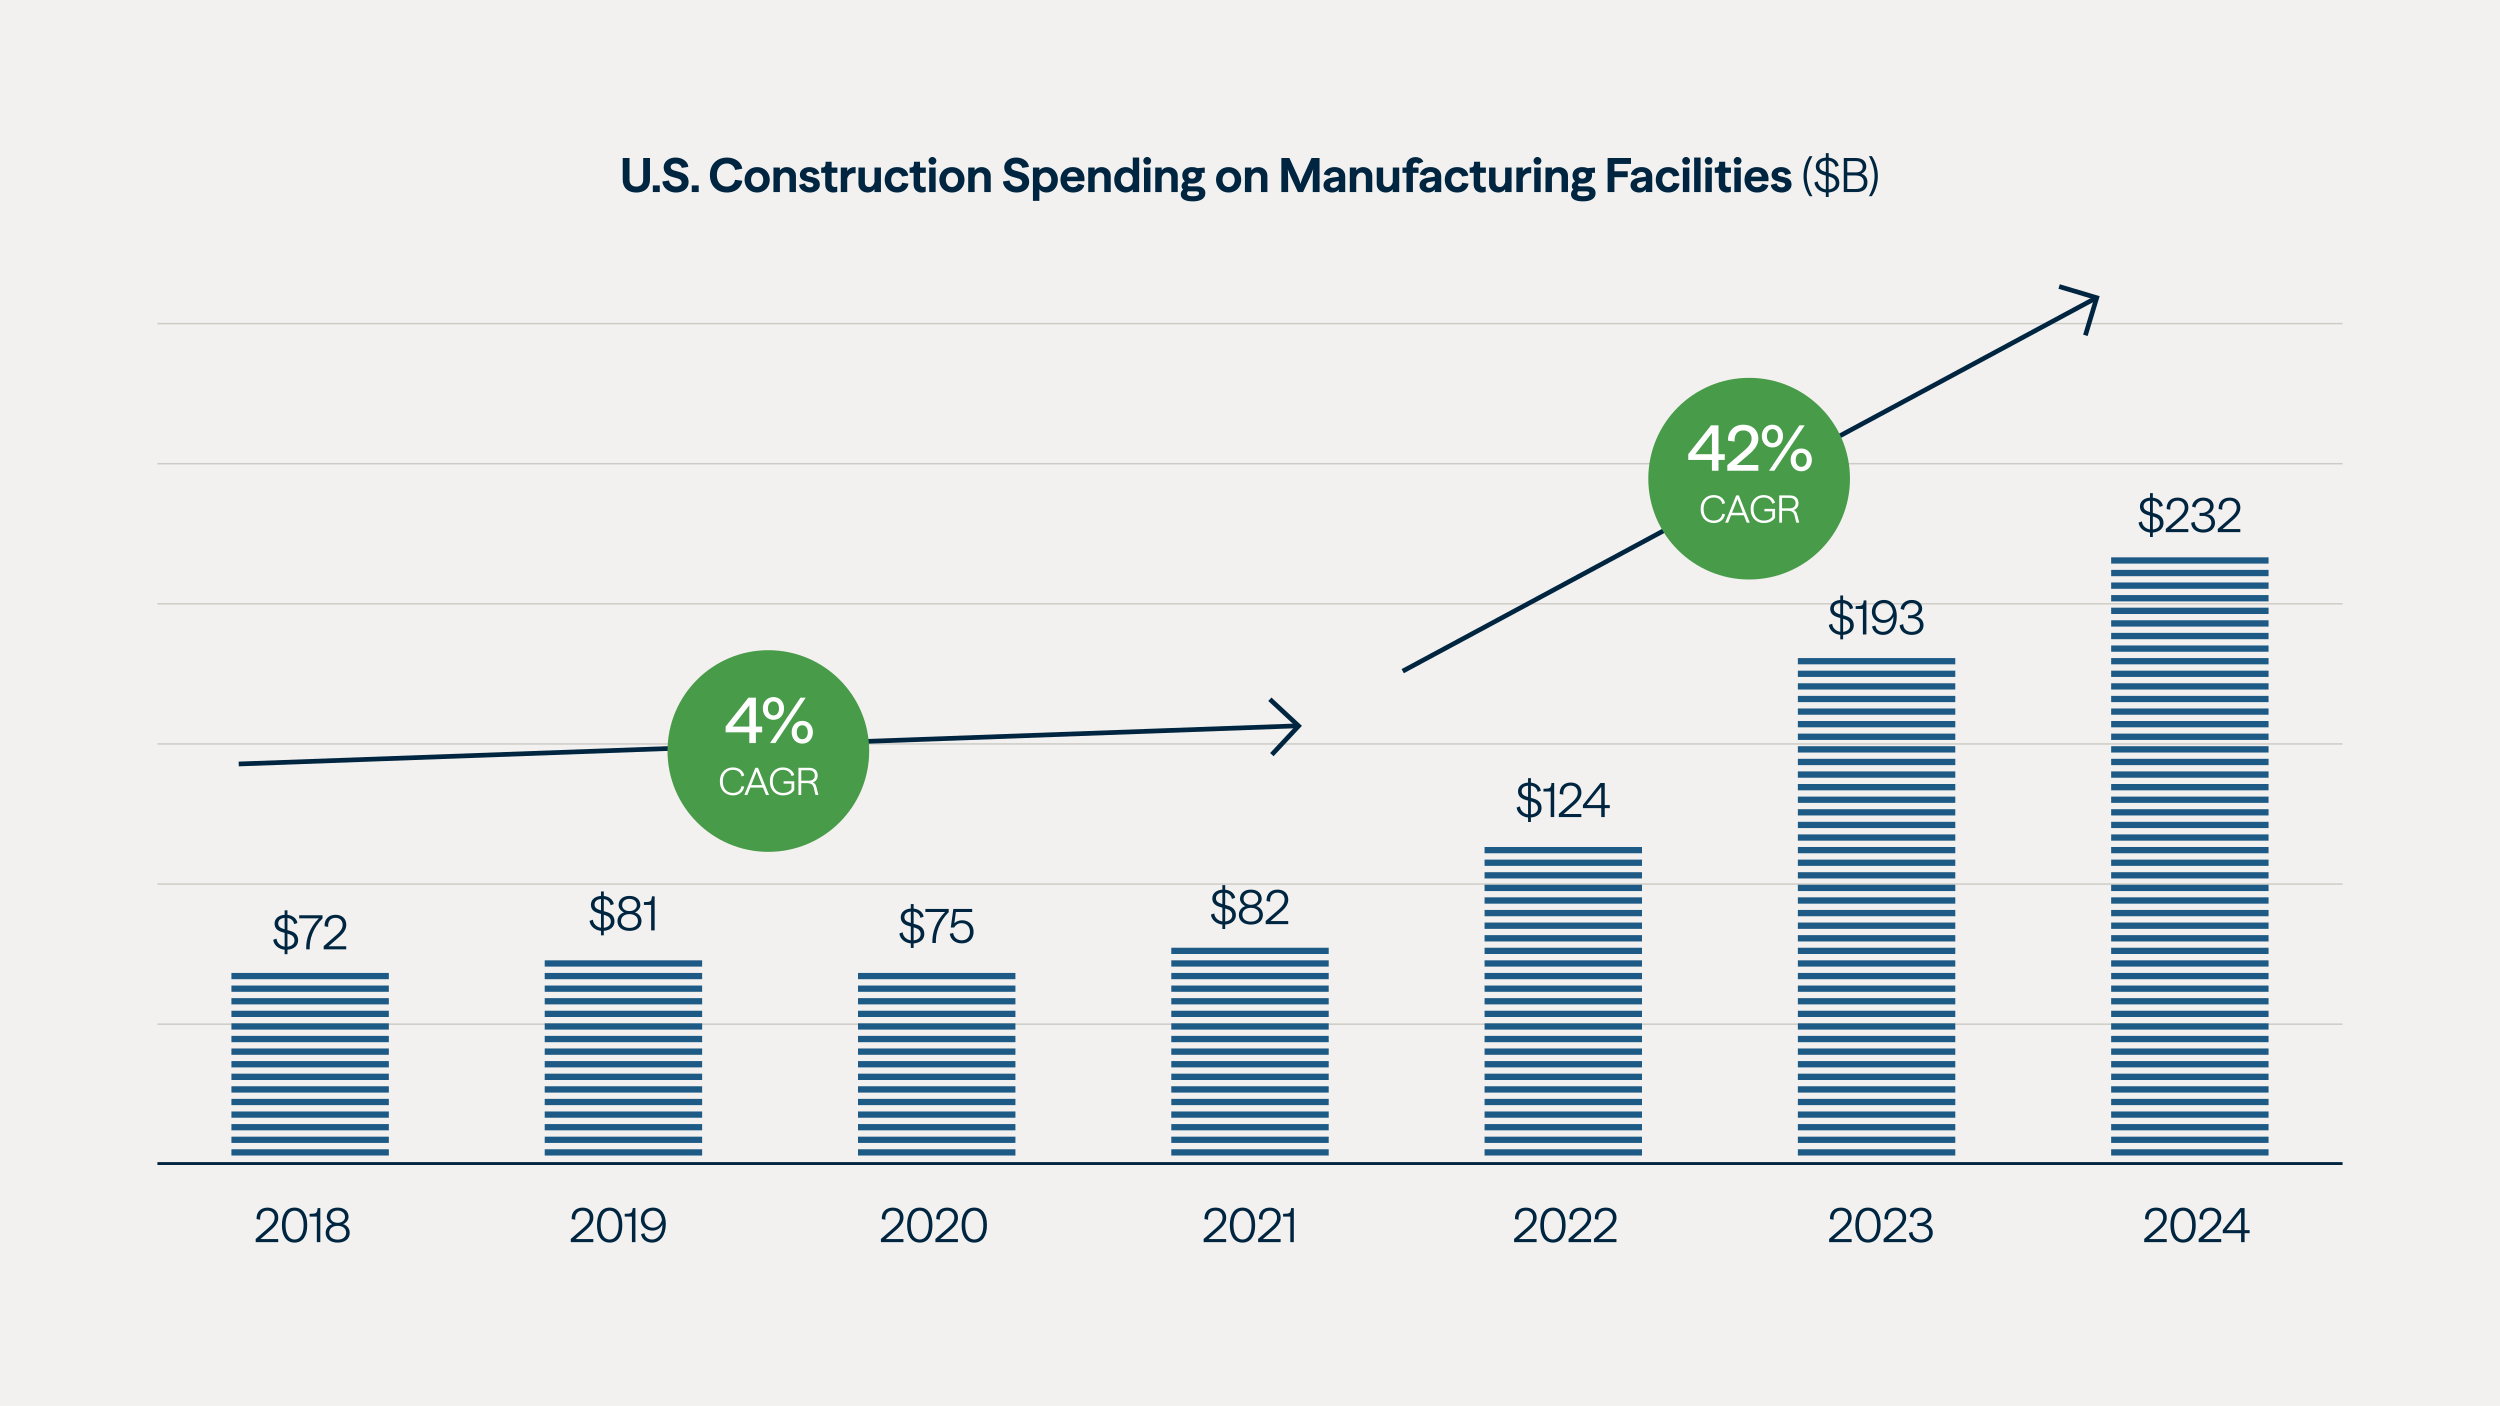 <svg width="1588" height="893" viewBox="0 0 1588 893" fill="none" xmlns="http://www.w3.org/2000/svg">
<rect width="1588" height="893" fill="#F2F1EF"/>
<path d="M404.194 122.3C399.124 122.3 395.554 119.57 395.554 114.14V100.37H399.874V114.17C399.874 117.11 401.674 118.52 404.194 118.52C406.714 118.52 408.544 117.11 408.544 114.17V100.37H412.864V114.14C412.864 119.57 409.294 122.3 404.194 122.3ZM414.678 117.77H419.088V122H414.678V117.77ZM429.367 122.3C424.627 122.3 420.997 119.21 420.727 115.28L424.837 114.68H424.957C425.167 116.87 427.057 118.52 429.367 118.52C431.527 118.52 432.967 117.5 432.967 115.97C432.967 114.59 431.947 113.78 430.507 113.36L427.147 112.43C424.087 111.56 421.567 109.97 421.567 106.28C421.567 102.56 424.897 100.07 429.127 100.07C433.327 100.07 436.957 102.44 437.227 106.01L433.147 106.64H433.027C432.727 105.14 431.317 103.85 429.127 103.85C427.177 103.85 426.007 104.66 426.007 106.04C426.007 107.24 426.907 107.9 428.257 108.29L431.677 109.25C434.767 110.09 437.407 111.59 437.407 115.64C437.407 119.63 434.077 122.3 429.367 122.3ZM439.405 117.77H443.815V122H439.405V117.77ZM461.71 122.3C455.92 122.3 450.94 118.55 450.94 111.17C450.94 103.79 456.04 100.07 461.71 100.07C466.93 100.07 470.92 102.92 471.52 107.15L467.05 107.96H466.93C466.48 105.56 464.35 103.85 461.68 103.85C458.14 103.85 455.35 106.4 455.35 111.17C455.35 115.97 458.11 118.52 461.68 118.52C464.41 118.52 466.45 116.93 466.9 114.23L471.55 114.8C470.77 119.69 466.66 122.3 461.71 122.3ZM480.95 122.3C476.27 122.3 472.94 118.82 472.94 114.2C472.94 109.58 476.27 106.13 480.95 106.13C485.57 106.13 488.96 109.58 488.96 114.2C488.96 118.82 485.57 122.3 480.95 122.3ZM480.95 118.79C483.23 118.79 484.82 116.87 484.82 114.2C484.82 111.53 483.2 109.61 480.95 109.61C478.61 109.61 477.08 111.53 477.08 114.2C477.08 116.87 478.61 118.79 480.95 118.79ZM491.297 122V106.43H495.377V108.26C496.337 106.97 497.867 106.13 499.697 106.13C502.967 106.13 505.577 108.26 505.577 111.68V122H501.497V112.7C501.497 110.75 500.447 109.61 498.647 109.61C497.027 109.61 495.707 111.08 495.377 112.94V122H491.297ZM514.463 122.3C510.413 122.3 507.803 120.02 507.593 117.44L511.223 116.51H511.343C511.643 118.22 512.993 119 514.463 119C515.813 119 516.683 118.37 516.683 117.38C516.683 116.6 516.113 116.15 515.123 115.91L512.243 115.22C510.443 114.8 508.073 113.93 508.073 110.96C508.073 108.26 510.563 106.13 514.133 106.13C517.523 106.13 519.983 107.96 520.433 110.24L516.803 111.2H516.683C516.443 109.79 515.303 109.19 514.133 109.19C512.843 109.19 512.123 109.88 512.123 110.63C512.123 111.35 512.693 111.71 513.743 111.98L516.083 112.52C518.543 113.09 520.763 113.96 520.763 117.32C520.763 119.99 518.183 122.3 514.463 122.3ZM529.36 122.3C526.39 122.3 524.17 120.56 524.17 116.99V109.82H521.62V106.43C524.08 106.43 524.41 105.92 524.41 102.74H528.25V106.43H531.91V109.82H528.25V116.57C528.25 118.25 529.21 118.79 530.35 118.79C530.8 118.79 531.28 118.73 531.82 118.43V121.79C531.43 122.09 530.35 122.3 529.36 122.3ZM534.07 122V106.43H538.15V108.68C539.11 107.06 540.88 106.13 542.5 106.13C542.98 106.13 543.25 106.13 543.49 106.19V110.09C540.16 109.49 538.69 111.5 538.15 113.42V122H534.07ZM551.168 122.3C547.898 122.3 545.288 120.17 545.288 116.75V106.43H549.368V115.7C549.368 118.1 550.748 118.79 552.218 118.79C553.838 118.79 555.158 117.35 555.488 115.46V106.43H559.568V122H555.488V120.17C554.528 121.46 552.998 122.3 551.168 122.3ZM569.774 122.3C565.184 122.3 561.944 118.94 561.944 114.2C561.944 109.46 565.184 106.13 569.774 106.13C573.704 106.13 576.434 108.2 576.944 111.53L573.044 112.1H572.924C572.624 110.66 571.484 109.61 569.864 109.61C567.584 109.61 566.084 111.47 566.084 114.2C566.084 116.96 567.584 118.79 569.864 118.79C571.574 118.79 572.744 117.74 573.044 116.09L577.094 116.66C576.494 120.23 573.674 122.3 569.774 122.3ZM585.522 122.3C582.552 122.3 580.332 120.56 580.332 116.99V109.82H577.782V106.43C580.242 106.43 580.572 105.92 580.572 102.74H584.412V106.43H588.072V109.82H584.412V116.57C584.412 118.25 585.372 118.79 586.512 118.79C586.962 118.79 587.442 118.73 587.982 118.43V121.79C587.592 122.09 586.512 122.3 585.522 122.3ZM594.312 122H590.232V106.43H594.312V122ZM592.242 104.63C590.862 104.63 589.812 103.52 589.812 102.17C589.812 100.82 590.862 99.71 592.242 99.71C593.682 99.71 594.762 100.82 594.762 102.17C594.762 103.52 593.682 104.63 592.242 104.63ZM604.671 122.3C599.991 122.3 596.661 118.82 596.661 114.2C596.661 109.58 599.991 106.13 604.671 106.13C609.291 106.13 612.681 109.58 612.681 114.2C612.681 118.82 609.291 122.3 604.671 122.3ZM604.671 118.79C606.951 118.79 608.541 116.87 608.541 114.2C608.541 111.53 606.921 109.61 604.671 109.61C602.331 109.61 600.801 111.53 600.801 114.2C600.801 116.87 602.331 118.79 604.671 118.79ZM615.017 122V106.43H619.097V108.26C620.057 106.97 621.587 106.13 623.417 106.13C626.687 106.13 629.297 108.26 629.297 111.68V122H625.217V112.7C625.217 110.75 624.167 109.61 622.367 109.61C620.747 109.61 619.427 111.08 619.097 112.94V122H615.017ZM645.695 122.3C640.955 122.3 637.325 119.21 637.055 115.28L641.165 114.68H641.285C641.495 116.87 643.385 118.52 645.695 118.52C647.855 118.52 649.295 117.5 649.295 115.97C649.295 114.59 648.275 113.78 646.835 113.36L643.475 112.43C640.415 111.56 637.895 109.97 637.895 106.28C637.895 102.56 641.225 100.07 645.455 100.07C649.655 100.07 653.285 102.44 653.555 106.01L649.475 106.64H649.355C649.055 105.14 647.645 103.85 645.455 103.85C643.505 103.85 642.335 104.66 642.335 106.04C642.335 107.24 643.235 107.9 644.585 108.29L648.005 109.25C651.095 110.09 653.735 111.59 653.735 115.64C653.735 119.63 650.405 122.3 645.695 122.3ZM656.121 127.61V106.43H660.201V108.17C660.981 107.09 662.721 106.13 664.701 106.13C668.931 106.13 671.961 109.55 671.961 114.23C671.961 118.91 668.931 122.3 664.671 122.3C662.721 122.3 660.981 121.34 660.201 120.26V127.61H656.121ZM663.921 118.79C666.171 118.79 667.821 116.96 667.821 114.26C667.821 111.56 666.171 109.61 663.951 109.61C661.911 109.61 660.411 111.17 660.201 113.33V115.22C660.381 117.35 661.911 118.79 663.921 118.79ZM673.594 114.2C673.594 109.49 676.834 106.13 681.304 106.13C687.844 106.13 689.224 111.26 688.804 115.1H677.644C677.944 117.5 679.414 118.88 681.604 118.88C683.254 118.88 684.364 118.16 684.814 116.66L688.774 117.68C687.994 120.47 685.474 122.3 681.484 122.3C676.894 122.3 673.594 118.91 673.594 114.2ZM677.764 112.22H684.544C684.394 110.48 683.224 109.16 681.304 109.16C679.414 109.16 678.214 110.27 677.764 112.22ZM691.248 122V106.43H695.328V108.26C696.288 106.97 697.818 106.13 699.648 106.13C702.918 106.13 705.528 108.26 705.528 111.68V122H701.448V112.7C701.448 110.75 700.398 109.61 698.598 109.61C696.978 109.61 695.658 111.08 695.328 112.94V122H691.248ZM715.074 122.3C710.814 122.3 707.754 118.88 707.754 114.2C707.754 109.52 710.814 106.13 715.074 106.13C716.994 106.13 718.764 107.06 719.544 108.17V100.07H723.594V122H719.544V120.23C718.764 121.34 716.994 122.3 715.074 122.3ZM715.824 118.79C717.834 118.79 719.334 117.23 719.544 115.1V113.21C719.334 111.08 717.834 109.61 715.824 109.61C713.544 109.61 711.924 111.47 711.924 114.14C711.924 116.87 713.544 118.79 715.824 118.79ZM730.748 122H726.668V106.43H730.748V122ZM728.678 104.63C727.298 104.63 726.248 103.52 726.248 102.17C726.248 100.82 727.298 99.71 728.678 99.71C730.118 99.71 731.198 100.82 731.198 102.17C731.198 103.52 730.118 104.63 728.678 104.63ZM733.816 122V106.43H737.896V108.26C738.856 106.97 740.386 106.13 742.216 106.13C745.486 106.13 748.096 108.26 748.096 111.68V122H744.016V112.7C744.016 110.75 742.966 109.61 741.166 109.61C739.546 109.61 738.226 111.08 737.896 112.94V122H733.816ZM757.703 127.91C752.753 127.91 750.023 126.44 750.023 123.38C750.023 122.21 750.623 121.07 751.553 120.35C750.893 119.81 750.533 119.09 750.533 118.22C750.533 116.84 751.463 115.79 752.633 115.16C751.583 114.23 750.983 112.94 750.983 111.38C750.983 108.23 753.443 106.13 757.163 106.13C758.423 106.13 759.563 106.37 760.493 106.82L765.263 106.4V109.82H763.193C763.313 110.3 763.403 110.84 763.403 111.38C763.403 114.53 760.913 116.66 757.163 116.66C756.473 116.66 755.843 116.6 755.243 116.45C754.763 116.72 754.463 117.11 754.463 117.53C754.463 118.07 754.883 118.34 755.783 118.34H760.163C763.553 118.34 765.653 119.87 765.653 122.63C765.653 126.44 762.113 127.91 757.703 127.91ZM757.163 113.51C758.633 113.51 759.593 112.64 759.593 111.38C759.593 110.12 758.603 109.28 757.163 109.28C755.723 109.28 754.793 110.12 754.793 111.38C754.793 112.64 755.723 113.51 757.163 113.51ZM754.013 122.93C754.013 124.04 755.093 124.67 757.703 124.67C760.523 124.67 761.633 123.95 761.633 122.81C761.633 121.88 760.943 121.55 759.683 121.55H755.903C755.483 121.55 755.093 121.52 754.733 121.49C754.223 121.91 754.013 122.45 754.013 122.93ZM780.423 122.3C775.743 122.3 772.413 118.82 772.413 114.2C772.413 109.58 775.743 106.13 780.423 106.13C785.043 106.13 788.433 109.58 788.433 114.2C788.433 118.82 785.043 122.3 780.423 122.3ZM780.423 118.79C782.703 118.79 784.293 116.87 784.293 114.2C784.293 111.53 782.673 109.61 780.423 109.61C778.083 109.61 776.553 111.53 776.553 114.2C776.553 116.87 778.083 118.79 780.423 118.79ZM790.769 122V106.43H794.849V108.26C795.809 106.97 797.339 106.13 799.169 106.13C802.439 106.13 805.049 108.26 805.049 111.68V122H800.969V112.7C800.969 110.75 799.919 109.61 798.119 109.61C796.499 109.61 795.179 111.08 794.849 112.94V122H790.769ZM813.917 122V100.37H819.047L824.297 111.89C825.407 114.35 826.067 116.9 826.067 116.9C826.067 116.9 826.727 114.35 827.837 111.89L833.087 100.37H838.187V122H833.867V112.82C833.867 110.12 834.137 107.42 834.137 107.42C834.137 107.42 833.207 109.97 832.097 112.43L827.717 122H824.417L820.007 112.43C818.897 109.97 817.997 107.42 817.997 107.42C817.997 107.42 818.207 110.12 818.207 112.82L818.237 120.08V122H813.917ZM846.164 122.3C842.984 122.3 840.674 120.32 840.674 117.74C840.674 114.95 842.744 113.3 846.224 112.82L850.424 112.25V111.68C850.424 110.15 849.284 109.22 847.724 109.22C845.894 109.22 844.844 110.24 844.514 111.68L840.824 110.78C841.544 108.35 843.764 106.13 847.724 106.13C851.774 106.13 854.474 108.41 854.474 112.07V122H850.394V120.32C849.284 121.82 847.664 122.3 846.164 122.3ZM844.814 117.56C844.814 118.52 845.624 119.33 846.914 119.33C848.684 119.33 849.854 118.13 850.394 116.75V115.01L846.914 115.61C845.534 115.88 844.814 116.48 844.814 117.56ZM857.39 122V106.43H861.47V108.26C862.43 106.97 863.96 106.13 865.79 106.13C869.06 106.13 871.67 108.26 871.67 111.68V122H867.59V112.7C867.59 110.75 866.54 109.61 864.74 109.61C863.12 109.61 861.8 111.08 861.47 112.94V122H857.39ZM880.377 122.3C877.107 122.3 874.497 120.17 874.497 116.75V106.43H878.577V115.7C878.577 118.1 879.957 118.79 881.427 118.79C883.047 118.79 884.367 117.35 884.697 115.46V106.43H888.777V122H884.697V120.17C883.737 121.46 882.207 122.3 880.377 122.3ZM893.403 122V109.82H890.853V106.43H893.403V105.08C893.403 101.48 896.253 99.77 899.313 99.77C900.213 99.77 903.333 100.19 904.113 102.74L900.963 104.06H900.843C900.603 103.55 900.003 103.28 899.313 103.28C898.413 103.28 897.483 104.06 897.483 105.5V106.43H901.053V109.82H897.483V122H893.403ZM907.16 122.3C903.98 122.3 901.67 120.32 901.67 117.74C901.67 114.95 903.74 113.3 907.22 112.82L911.42 112.25V111.68C911.42 110.15 910.28 109.22 908.72 109.22C906.89 109.22 905.84 110.24 905.51 111.68L901.82 110.78C902.54 108.35 904.76 106.13 908.72 106.13C912.77 106.13 915.47 108.41 915.47 112.07V122H911.39V120.32C910.28 121.82 908.66 122.3 907.16 122.3ZM905.81 117.56C905.81 118.52 906.62 119.33 907.91 119.33C909.68 119.33 910.85 118.13 911.39 116.75V115.01L907.91 115.61C906.53 115.88 905.81 116.48 905.81 117.56ZM925.526 122.3C920.936 122.3 917.696 118.94 917.696 114.2C917.696 109.46 920.936 106.13 925.526 106.13C929.456 106.13 932.186 108.2 932.696 111.53L928.796 112.1H928.676C928.376 110.66 927.236 109.61 925.616 109.61C923.336 109.61 921.836 111.47 921.836 114.2C921.836 116.96 923.336 118.79 925.616 118.79C927.326 118.79 928.496 117.74 928.796 116.09L932.846 116.66C932.246 120.23 929.426 122.3 925.526 122.3ZM941.274 122.3C938.304 122.3 936.084 120.56 936.084 116.99V109.82H933.534V106.43C935.994 106.43 936.324 105.92 936.324 102.74H940.164V106.43H943.824V109.82H940.164V116.57C940.164 118.25 941.124 118.79 942.264 118.79C942.714 118.79 943.194 118.73 943.734 118.43V121.79C943.344 122.09 942.264 122.3 941.274 122.3ZM951.744 122.3C948.474 122.3 945.864 120.17 945.864 116.75V106.43H949.944V115.7C949.944 118.1 951.324 118.79 952.794 118.79C954.414 118.79 955.734 117.35 956.064 115.46V106.43H960.144V122H956.064V120.17C955.104 121.46 953.574 122.3 951.744 122.3ZM963.211 122V106.43H967.291V108.68C968.251 107.06 970.021 106.13 971.641 106.13C972.121 106.13 972.391 106.13 972.631 106.19V110.09C969.301 109.49 967.831 111.5 967.291 113.42V122H963.211ZM978.629 122H974.549V106.43H978.629V122ZM976.559 104.63C975.179 104.63 974.129 103.52 974.129 102.17C974.129 100.82 975.179 99.71 976.559 99.71C977.999 99.71 979.079 100.82 979.079 102.17C979.079 103.52 977.999 104.63 976.559 104.63ZM981.697 122V106.43H985.777V108.26C986.737 106.97 988.267 106.13 990.097 106.13C993.367 106.13 995.977 108.26 995.977 111.68V122H991.897V112.7C991.897 110.75 990.847 109.61 989.047 109.61C987.427 109.61 986.107 111.08 985.777 112.94V122H981.697ZM1005.58 127.91C1000.63 127.91 997.904 126.44 997.904 123.38C997.904 122.21 998.504 121.07 999.434 120.35C998.774 119.81 998.414 119.09 998.414 118.22C998.414 116.84 999.344 115.79 1000.51 115.16C999.464 114.23 998.864 112.94 998.864 111.38C998.864 108.23 1001.32 106.13 1005.04 106.13C1006.3 106.13 1007.44 106.37 1008.37 106.82L1013.14 106.4V109.82H1011.07C1011.19 110.3 1011.28 110.84 1011.28 111.38C1011.28 114.53 1008.79 116.66 1005.04 116.66C1004.35 116.66 1003.72 116.6 1003.12 116.45C1002.64 116.72 1002.34 117.11 1002.34 117.53C1002.34 118.07 1002.76 118.34 1003.66 118.34H1008.04C1011.43 118.34 1013.53 119.87 1013.53 122.63C1013.53 126.44 1009.99 127.91 1005.58 127.91ZM1005.04 113.51C1006.51 113.51 1007.47 112.64 1007.47 111.38C1007.47 110.12 1006.48 109.28 1005.04 109.28C1003.6 109.28 1002.67 110.12 1002.67 111.38C1002.67 112.64 1003.6 113.51 1005.04 113.51ZM1001.89 122.93C1001.89 124.04 1002.97 124.67 1005.58 124.67C1008.4 124.67 1009.51 123.95 1009.51 122.81C1009.51 121.88 1008.82 121.55 1007.56 121.55H1003.78C1003.36 121.55 1002.97 121.52 1002.61 121.49C1002.1 121.91 1001.89 122.45 1001.89 122.93ZM1021.16 122V100.37H1036.01V104.15H1025.48V108.77H1033.94V112.55H1025.48V122H1021.16ZM1041.19 122.3C1038.01 122.3 1035.7 120.32 1035.7 117.74C1035.7 114.95 1037.77 113.3 1041.25 112.82L1045.45 112.25V111.68C1045.45 110.15 1044.31 109.22 1042.75 109.22C1040.92 109.22 1039.87 110.24 1039.54 111.68L1035.85 110.78C1036.57 108.35 1038.79 106.13 1042.75 106.13C1046.8 106.13 1049.5 108.41 1049.5 112.07V122H1045.42V120.32C1044.31 121.82 1042.69 122.3 1041.19 122.3ZM1039.84 117.56C1039.84 118.52 1040.65 119.33 1041.94 119.33C1043.71 119.33 1044.88 118.13 1045.42 116.75V115.01L1041.94 115.61C1040.56 115.88 1039.84 116.48 1039.84 117.56ZM1059.56 122.3C1054.97 122.3 1051.73 118.94 1051.73 114.2C1051.73 109.46 1054.97 106.13 1059.56 106.13C1063.49 106.13 1066.22 108.2 1066.73 111.53L1062.83 112.1H1062.71C1062.41 110.66 1061.27 109.61 1059.65 109.61C1057.37 109.61 1055.87 111.47 1055.87 114.2C1055.87 116.96 1057.37 118.79 1059.65 118.79C1061.36 118.79 1062.53 117.74 1062.83 116.09L1066.88 116.66C1066.28 120.23 1063.46 122.3 1059.56 122.3ZM1073.05 122H1068.97V106.43H1073.05V122ZM1070.98 104.63C1069.6 104.63 1068.55 103.52 1068.55 102.17C1068.55 100.82 1069.6 99.71 1070.98 99.71C1072.42 99.71 1073.5 100.82 1073.5 102.17C1073.5 103.52 1072.42 104.63 1070.98 104.63ZM1080.2 122H1076.12V100.07H1080.2V122ZM1087.35 122H1083.27V106.43H1087.35V122ZM1085.28 104.63C1083.9 104.63 1082.85 103.52 1082.85 102.17C1082.85 100.82 1083.9 99.71 1085.28 99.71C1086.72 99.71 1087.8 100.82 1087.8 102.17C1087.8 103.52 1086.72 104.63 1085.28 104.63ZM1096.96 122.3C1093.99 122.3 1091.77 120.56 1091.77 116.99V109.82H1089.22V106.43C1091.68 106.43 1092.01 105.92 1092.01 102.74H1095.85V106.43H1099.51V109.82H1095.85V116.57C1095.85 118.25 1096.81 118.79 1097.95 118.79C1098.4 118.79 1098.88 118.73 1099.42 118.43V121.79C1099.03 122.09 1097.95 122.3 1096.96 122.3ZM1105.75 122H1101.67V106.43H1105.75V122ZM1103.68 104.63C1102.3 104.63 1101.25 103.52 1101.25 102.17C1101.25 100.82 1102.3 99.71 1103.68 99.71C1105.12 99.71 1106.2 100.82 1106.2 102.17C1106.2 103.52 1105.12 104.63 1103.68 104.63ZM1108.1 114.2C1108.1 109.49 1111.34 106.13 1115.81 106.13C1122.35 106.13 1123.73 111.26 1123.31 115.1H1112.15C1112.45 117.5 1113.92 118.88 1116.11 118.88C1117.76 118.88 1118.87 118.16 1119.32 116.66L1123.28 117.68C1122.5 120.47 1119.98 122.3 1115.99 122.3C1111.4 122.3 1108.1 118.91 1108.1 114.2ZM1112.27 112.22H1119.05C1118.9 110.48 1117.73 109.16 1115.81 109.16C1113.92 109.16 1112.72 110.27 1112.27 112.22ZM1131.69 122.3C1127.64 122.3 1125.03 120.02 1124.82 117.44L1128.45 116.51H1128.57C1128.87 118.22 1130.22 119 1131.69 119C1133.04 119 1133.91 118.37 1133.91 117.38C1133.91 116.6 1133.34 116.15 1132.35 115.91L1129.47 115.22C1127.67 114.8 1125.3 113.93 1125.3 110.96C1125.3 108.26 1127.79 106.13 1131.36 106.13C1134.75 106.13 1137.21 107.96 1137.66 110.24L1134.03 111.2H1133.91C1133.67 109.79 1132.53 109.19 1131.36 109.19C1130.07 109.19 1129.35 109.88 1129.35 110.63C1129.35 111.35 1129.92 111.71 1130.97 111.98L1133.31 112.52C1135.77 113.09 1137.99 113.96 1137.99 117.32C1137.99 119.99 1135.41 122.3 1131.69 122.3ZM1145.6 111.95C1145.6 107.42 1146.98 102.77 1149.44 99.2H1151.3C1148.96 103.19 1147.67 107.81 1147.67 111.95C1147.67 116.03 1148.96 120.65 1151.3 124.64H1149.44C1146.98 121.04 1145.6 116.42 1145.6 111.95ZM1159.77 125.12V122.27C1155.99 121.91 1152.9 119.39 1152.51 115.94L1154.52 115.25H1154.64C1154.88 117.98 1157.07 119.93 1159.77 120.29V111.56L1158.36 111.14C1155.66 110.36 1153.38 108.95 1153.38 105.65C1153.38 102.5 1155.93 100.34 1159.77 100.1V97.25H1161.57V100.13C1165.02 100.46 1167.48 102.53 1167.9 105.29L1165.95 105.98H1165.83C1165.44 103.82 1163.88 102.41 1161.57 102.08V109.79L1163.31 110.3C1166.13 111.11 1168.35 112.73 1168.35 116.3C1168.35 119.69 1165.68 121.97 1161.57 122.27V125.12H1159.77ZM1155.69 105.59C1155.69 107.51 1157.04 108.44 1158.96 109.01L1159.77 109.25V102.05C1157.16 102.26 1155.69 103.58 1155.69 105.59ZM1161.57 120.32C1164.33 120.05 1166.04 118.52 1166.04 116.36C1166.04 114.23 1164.66 113 1162.65 112.4L1161.57 112.07V120.32ZM1171.17 122V100.37H1178.76C1182.96 100.37 1185.45 102.32 1185.45 105.83C1185.45 107.9 1184.25 109.55 1182.33 110.33C1184.82 111.17 1186.2 113 1186.2 115.73C1186.2 119.84 1183.74 122 1179.27 122H1171.17ZM1178.79 120.05C1182.12 120.05 1183.89 118.49 1183.89 115.73C1183.89 113 1182.12 111.47 1178.79 111.47H1173.39V120.05H1178.79ZM1178.76 109.52C1181.55 109.52 1183.17 108.29 1183.17 105.95C1183.17 103.67 1181.52 102.32 1178.79 102.32H1173.39V109.52H1178.76ZM1192.8 111.86C1192.8 116.39 1191.42 121.01 1188.99 124.61H1187.13C1189.44 120.62 1190.73 116 1190.73 111.86C1190.73 107.78 1189.44 103.16 1187.13 99.17H1188.99C1191.42 102.74 1192.8 107.39 1192.8 111.86Z" fill="#002540"/>
<line x1="100" y1="205.542" x2="1488" y2="205.542" stroke="#CCCAC4" stroke-width="0.916"/>
<line x1="100" y1="294.542" x2="1488" y2="294.542" stroke="#CCCAC4" stroke-width="0.916"/>
<line x1="100" y1="383.542" x2="1488" y2="383.542" stroke="#CCCAC4" stroke-width="0.916"/>
<line x1="100" y1="472.542" x2="1488" y2="472.542" stroke="#CCCAC4" stroke-width="0.916"/>
<line x1="100" y1="561.542" x2="1488" y2="561.542" stroke="#CCCAC4" stroke-width="0.916"/>
<line x1="100" y1="650.542" x2="1488" y2="650.542" stroke="#CCCAC4" stroke-width="0.916"/>
<line x1="100" y1="739.084" x2="1488" y2="739.084" stroke="#002540" stroke-width="1.831"/>
<path d="M180.793 606.12V603.27C177.013 602.91 173.923 600.39 173.533 596.94L175.543 596.25H175.663C175.903 598.98 178.093 600.93 180.793 601.29V592.56L179.383 592.14C176.683 591.36 174.403 589.95 174.403 586.65C174.403 583.5 176.953 581.34 180.793 581.1V578.25H182.593V581.13C186.043 581.46 188.503 583.53 188.923 586.29L186.973 586.98H186.853C186.463 584.82 184.903 583.41 182.593 583.08V590.79L184.333 591.3C187.153 592.11 189.373 593.73 189.373 597.3C189.373 600.69 186.703 602.97 182.593 603.27V606.12H180.793ZM176.713 586.59C176.713 588.51 178.063 589.44 179.983 590.01L180.793 590.25V583.05C178.183 583.26 176.713 584.58 176.713 586.59ZM182.593 601.32C185.353 601.05 187.063 599.52 187.063 597.36C187.063 595.23 185.683 594 183.673 593.4L182.593 593.07V601.32ZM194.492 603C194.282 596.19 196.832 588.96 202.562 583.32H190.052V581.37H204.872V583.38C198.812 589.47 196.472 596.7 196.712 603H194.492ZM205.614 603V600.99L213.924 593.73C216.444 591.51 217.644 589.62 217.644 587.43C217.644 584.76 215.904 583.02 213.144 583.02C209.844 583.02 208.164 585.3 208.464 588.75H208.344L206.184 588.36C205.944 584.01 208.674 581.07 213.144 581.07C217.254 581.07 219.954 583.56 219.954 587.43C219.954 590.04 218.574 592.47 215.304 595.26L208.674 601.05H219.924V603H205.614Z" fill="#002540"/>
<g clip-path="url(#clip0_1420_4740)">
<rect x="147" y="618" width="118.783" height="4" fill="#1D5A85"/>
<rect x="147" y="626" width="118.783" height="4" fill="#1D5A85"/>
<rect x="147" y="634" width="118.783" height="4" fill="#1D5A85"/>
<rect x="147" y="642" width="118.783" height="4" fill="#1D5A85"/>
<rect x="147" y="650" width="118.783" height="4" fill="#1D5A85"/>
<rect x="147" y="658" width="118.783" height="4" fill="#1D5A85"/>
<rect x="147" y="666" width="118.783" height="4" fill="#1D5A85"/>
<rect x="147" y="674" width="118.783" height="4" fill="#1D5A85"/>
<rect x="147" y="682" width="118.783" height="4" fill="#1D5A85"/>
<rect x="147" y="690" width="118.783" height="4" fill="#1D5A85"/>
<rect x="147" y="698" width="118.783" height="4" fill="#1D5A85"/>
<rect x="147" y="706" width="118.783" height="4" fill="#1D5A85"/>
<rect x="147" y="714" width="118.783" height="4" fill="#1D5A85"/>
<rect x="147" y="722" width="118.783" height="4" fill="#1D5A85"/>
<rect x="147" y="730" width="118.783" height="4" fill="#1D5A85"/>
</g>
<path d="M381.741 594.12V591.27C377.961 590.91 374.871 588.39 374.481 584.94L376.491 584.25H376.611C376.851 586.98 379.041 588.93 381.741 589.29V580.56L380.331 580.14C377.631 579.36 375.351 577.95 375.351 574.65C375.351 571.5 377.901 569.34 381.741 569.1V566.25H383.541V569.13C386.991 569.46 389.451 571.53 389.871 574.29L387.921 574.98H387.801C387.411 572.82 385.851 571.41 383.541 571.08V578.79L385.281 579.3C388.101 580.11 390.321 581.73 390.321 585.3C390.321 588.69 387.651 590.97 383.541 591.27V594.12H381.741ZM377.661 574.59C377.661 576.51 379.011 577.44 380.931 578.01L381.741 578.25V571.05C379.131 571.26 377.661 572.58 377.661 574.59ZM383.541 589.32C386.301 589.05 388.011 587.52 388.011 585.36C388.011 583.23 386.631 582 384.621 581.4L383.541 581.07V589.32ZM399.837 591.3C395.247 591.3 392.217 588.96 392.217 585.06C392.217 582.42 393.867 580.32 396.357 579.57C394.347 578.7 392.937 576.75 392.937 574.95C392.937 571.38 395.697 569.07 399.837 569.07C404.007 569.07 406.737 571.38 406.737 574.95C406.737 576.75 405.357 578.7 403.317 579.57C405.807 580.29 407.487 582.42 407.487 585.06C407.487 588.96 404.457 591.3 399.837 591.3ZM399.837 589.41C403.077 589.41 405.237 587.76 405.237 585.06C405.237 582.36 403.077 580.65 399.837 580.65C396.627 580.65 394.467 582.36 394.467 585.06C394.467 587.76 396.627 589.41 399.837 589.41ZM399.837 578.73C402.597 578.73 404.517 577.14 404.517 575.04C404.517 572.64 402.687 570.96 399.837 570.96C397.017 570.96 395.187 572.64 395.187 575.04C395.187 577.14 397.107 578.73 399.837 578.73ZM413.608 591V574.8H409.018V573.03C413.338 572.97 413.758 572.73 414.118 569.37H415.828V591H413.608Z" fill="#002540"/>
<g clip-path="url(#clip1_1420_4740)">
<rect x="346" y="610" width="118" height="4" fill="#1D5A85"/>
<rect x="346" y="618" width="118" height="4" fill="#1D5A85"/>
<rect x="346" y="626" width="118" height="4" fill="#1D5A85"/>
<rect x="346" y="634" width="118" height="4" fill="#1D5A85"/>
<rect x="346" y="642" width="118" height="4" fill="#1D5A85"/>
<rect x="346" y="650" width="118" height="4" fill="#1D5A85"/>
<rect x="346" y="658" width="118" height="4" fill="#1D5A85"/>
<rect x="346" y="666" width="118" height="4" fill="#1D5A85"/>
<rect x="346" y="674" width="118" height="4" fill="#1D5A85"/>
<rect x="346" y="682" width="118" height="4" fill="#1D5A85"/>
<rect x="346" y="690" width="118" height="4" fill="#1D5A85"/>
<rect x="346" y="698" width="118" height="4" fill="#1D5A85"/>
<rect x="346" y="706" width="118" height="4" fill="#1D5A85"/>
<rect x="346" y="714" width="118" height="4" fill="#1D5A85"/>
<rect x="346" y="722" width="118" height="4" fill="#1D5A85"/>
<rect x="346" y="730" width="118" height="4" fill="#1D5A85"/>
</g>
<path d="M578.544 602.12V599.27C574.764 598.91 571.674 596.39 571.284 592.94L573.294 592.25H573.414C573.654 594.98 575.844 596.93 578.544 597.29V588.56L577.134 588.14C574.434 587.36 572.154 585.95 572.154 582.65C572.154 579.5 574.704 577.34 578.544 577.1V574.25H580.344V577.13C583.794 577.46 586.254 579.53 586.674 582.29L584.724 582.98H584.604C584.214 580.82 582.654 579.41 580.344 579.08V586.79L582.084 587.3C584.904 588.11 587.124 589.73 587.124 593.3C587.124 596.69 584.454 598.97 580.344 599.27V602.12H578.544ZM574.464 582.59C574.464 584.51 575.814 585.44 577.734 586.01L578.544 586.25V579.05C575.934 579.26 574.464 580.58 574.464 582.59ZM580.344 597.32C583.104 597.05 584.814 595.52 584.814 593.36C584.814 591.23 583.434 590 581.424 589.4L580.344 589.07V597.32ZM592.243 599C592.033 592.19 594.583 584.96 600.313 579.32H587.803V577.37H602.623V579.38C596.563 585.47 594.223 592.7 594.463 599H592.243ZM610.989 599.24C606.819 599.24 603.819 596.9 603.279 593.15L605.349 592.67H605.469C605.859 595.55 607.989 597.29 610.959 597.29C614.109 597.29 616.119 595.07 616.119 591.89C616.119 588.56 614.049 586.4 610.749 586.4C608.379 586.4 606.969 587.66 606.039 589.16H603.939L605.559 577.37H617.529V579.32H607.179L606.189 586.43C607.359 585.32 609.219 584.54 611.109 584.54C615.399 584.54 618.429 587.48 618.429 591.89C618.429 596.3 615.489 599.24 610.989 599.24Z" fill="#002540"/>
<g clip-path="url(#clip2_1420_4740)">
<rect x="545" y="618" width="118" height="4" fill="#1D5A85"/>
<rect x="545" y="626" width="118" height="4" fill="#1D5A85"/>
<rect x="545" y="634" width="118" height="4" fill="#1D5A85"/>
<rect x="545" y="642" width="118" height="4" fill="#1D5A85"/>
<rect x="545" y="650" width="118" height="4" fill="#1D5A85"/>
<rect x="545" y="658" width="118" height="4" fill="#1D5A85"/>
<rect x="545" y="666" width="118" height="4" fill="#1D5A85"/>
<rect x="545" y="674" width="118" height="4" fill="#1D5A85"/>
<rect x="545" y="682" width="118" height="4" fill="#1D5A85"/>
<rect x="545" y="690" width="118" height="4" fill="#1D5A85"/>
<rect x="545" y="698" width="118" height="4" fill="#1D5A85"/>
<rect x="545" y="706" width="118" height="4" fill="#1D5A85"/>
<rect x="545" y="714" width="118" height="4" fill="#1D5A85"/>
<rect x="545" y="722" width="118" height="4" fill="#1D5A85"/>
<rect x="545" y="730" width="118" height="4" fill="#1D5A85"/>
</g>
<path d="M776.445 590.12V587.27C772.665 586.91 769.575 584.39 769.185 580.94L771.195 580.25H771.315C771.555 582.98 773.745 584.93 776.445 585.29V576.56L775.035 576.14C772.335 575.36 770.055 573.95 770.055 570.65C770.055 567.5 772.605 565.34 776.445 565.1V562.25H778.245V565.13C781.695 565.46 784.155 567.53 784.575 570.29L782.625 570.98H782.505C782.115 568.82 780.555 567.41 778.245 567.08V574.79L779.985 575.3C782.805 576.11 785.025 577.73 785.025 581.3C785.025 584.69 782.355 586.97 778.245 587.27V590.12H776.445ZM772.365 570.59C772.365 572.51 773.715 573.44 775.635 574.01L776.445 574.25V567.05C773.835 567.26 772.365 568.58 772.365 570.59ZM778.245 585.32C781.005 585.05 782.715 583.52 782.715 581.36C782.715 579.23 781.335 578 779.325 577.4L778.245 577.07V585.32ZM794.542 587.3C789.952 587.3 786.922 584.96 786.922 581.06C786.922 578.42 788.572 576.32 791.062 575.57C789.052 574.7 787.642 572.75 787.642 570.95C787.642 567.38 790.402 565.07 794.542 565.07C798.712 565.07 801.442 567.38 801.442 570.95C801.442 572.75 800.062 574.7 798.022 575.57C800.512 576.29 802.192 578.42 802.192 581.06C802.192 584.96 799.162 587.3 794.542 587.3ZM794.542 585.41C797.782 585.41 799.942 583.76 799.942 581.06C799.942 578.36 797.782 576.65 794.542 576.65C791.332 576.65 789.172 578.36 789.172 581.06C789.172 583.76 791.332 585.41 794.542 585.41ZM794.542 574.73C797.302 574.73 799.222 573.14 799.222 571.04C799.222 568.64 797.392 566.96 794.542 566.96C791.722 566.96 789.892 568.64 789.892 571.04C789.892 573.14 791.812 574.73 794.542 574.73ZM803.962 587V584.99L812.272 577.73C814.792 575.51 815.992 573.62 815.992 571.43C815.992 568.76 814.252 567.02 811.492 567.02C808.192 567.02 806.512 569.3 806.812 572.75H806.692L804.532 572.36C804.292 568.01 807.022 565.07 811.492 565.07C815.602 565.07 818.302 567.56 818.302 571.43C818.302 574.04 816.922 576.47 813.652 579.26L807.022 585.05H818.272V587H803.962Z" fill="#002540"/>
<g clip-path="url(#clip3_1420_4740)">
<rect x="744" y="602" width="100" height="4" fill="#1D5A85"/>
<rect x="744" y="610" width="100" height="4" fill="#1D5A85"/>
<rect x="744" y="618" width="100" height="4" fill="#1D5A85"/>
<rect x="744" y="626" width="100" height="4" fill="#1D5A85"/>
<rect x="744" y="634" width="100" height="4" fill="#1D5A85"/>
<rect x="744" y="642" width="100" height="4" fill="#1D5A85"/>
<rect x="744" y="650" width="100" height="4" fill="#1D5A85"/>
<rect x="744" y="658" width="100" height="4" fill="#1D5A85"/>
<rect x="744" y="666" width="100" height="4" fill="#1D5A85"/>
<rect x="744" y="674" width="100" height="4" fill="#1D5A85"/>
<rect x="744" y="682" width="100" height="4" fill="#1D5A85"/>
<rect x="744" y="690" width="100" height="4" fill="#1D5A85"/>
<rect x="744" y="698" width="100" height="4" fill="#1D5A85"/>
<rect x="744" y="706" width="100" height="4" fill="#1D5A85"/>
<rect x="744" y="714" width="100" height="4" fill="#1D5A85"/>
<rect x="744" y="722" width="100" height="4" fill="#1D5A85"/>
<rect x="744" y="730" width="100" height="4" fill="#1D5A85"/>
</g>
<path d="M970.626 522.12V519.27C966.846 518.91 963.756 516.39 963.366 512.94L965.376 512.25H965.496C965.736 514.98 967.926 516.93 970.626 517.29V508.56L969.216 508.14C966.516 507.36 964.236 505.95 964.236 502.65C964.236 499.5 966.786 497.34 970.626 497.1V494.25H972.426V497.13C975.876 497.46 978.336 499.53 978.756 502.29L976.806 502.98H976.686C976.296 500.82 974.736 499.41 972.426 499.08V506.79L974.166 507.3C976.986 508.11 979.206 509.73 979.206 513.3C979.206 516.69 976.536 518.97 972.426 519.27V522.12H970.626ZM966.546 502.59C966.546 504.51 967.896 505.44 969.816 506.01L970.626 506.25V499.05C968.016 499.26 966.546 500.58 966.546 502.59ZM972.426 517.32C975.186 517.05 976.896 515.52 976.896 513.36C976.896 511.23 975.516 510 973.506 509.4L972.426 509.07V517.32ZM985.002 519V502.8H980.412V501.03C984.732 500.97 985.152 500.73 985.512 497.37H987.222V519H985.002ZM990.174 519V516.99L998.484 509.73C1001 507.51 1002.2 505.62 1002.2 503.43C1002.2 500.76 1000.46 499.02 997.704 499.02C994.404 499.02 992.724 501.3 993.024 504.75H992.904L990.744 504.36C990.504 500.01 993.234 497.07 997.704 497.07C1001.81 497.07 1004.51 499.56 1004.51 503.43C1004.51 506.04 1003.13 508.47 999.864 511.26L993.234 517.05H1004.48V519H990.174ZM1017.11 519V513.33H1005.47V511.35L1016.6 497.37H1019.33V511.38H1022.54V513.33H1019.33V519H1017.11ZM1007.87 511.38H1017.11V499.77L1007.87 511.38Z" fill="#002540"/>
<g clip-path="url(#clip4_1420_4740)">
<rect x="943" y="538" width="100" height="4" fill="#1D5A85"/>
<rect x="943" y="546" width="100" height="4" fill="#1D5A85"/>
<rect x="943" y="554" width="100" height="4" fill="#1D5A85"/>
<rect x="943" y="562" width="100" height="4" fill="#1D5A85"/>
<rect x="943" y="570" width="100" height="4" fill="#1D5A85"/>
<rect x="943" y="578" width="100" height="4" fill="#1D5A85"/>
<rect x="943" y="586" width="100" height="4" fill="#1D5A85"/>
<rect x="943" y="594" width="100" height="4" fill="#1D5A85"/>
<rect x="943" y="602" width="100" height="4" fill="#1D5A85"/>
<rect x="943" y="610" width="100" height="4" fill="#1D5A85"/>
<rect x="943" y="618" width="100" height="4" fill="#1D5A85"/>
<rect x="943" y="626" width="100" height="4" fill="#1D5A85"/>
<rect x="943" y="634" width="100" height="4" fill="#1D5A85"/>
<rect x="943" y="642" width="100" height="4" fill="#1D5A85"/>
<rect x="943" y="650" width="100" height="4" fill="#1D5A85"/>
<rect x="943" y="658" width="100" height="4" fill="#1D5A85"/>
<rect x="943" y="666" width="100" height="4" fill="#1D5A85"/>
<rect x="943" y="674" width="100" height="4" fill="#1D5A85"/>
<rect x="943" y="682" width="100" height="4" fill="#1D5A85"/>
<rect x="943" y="690" width="100" height="4" fill="#1D5A85"/>
<rect x="943" y="698" width="100" height="4" fill="#1D5A85"/>
<rect x="943" y="706" width="100" height="4" fill="#1D5A85"/>
<rect x="943" y="714" width="100" height="4" fill="#1D5A85"/>
<rect x="943" y="722" width="100" height="4" fill="#1D5A85"/>
<rect x="943" y="730" width="100" height="4" fill="#1D5A85"/>
</g>
<path d="M1168.94 406.12V403.27C1165.16 402.91 1162.07 400.39 1161.68 396.94L1163.69 396.25H1163.81C1164.05 398.98 1166.24 400.93 1168.94 401.29V392.56L1167.53 392.14C1164.83 391.36 1162.55 389.95 1162.55 386.65C1162.55 383.5 1165.1 381.34 1168.94 381.1V378.25H1170.74V381.13C1174.19 381.46 1176.65 383.53 1177.07 386.29L1175.12 386.98H1175C1174.61 384.82 1173.05 383.41 1170.74 383.08V390.79L1172.48 391.3C1175.3 392.11 1177.52 393.73 1177.52 397.3C1177.52 400.69 1174.85 402.97 1170.74 403.27V406.12H1168.94ZM1164.86 386.59C1164.86 388.51 1166.21 389.44 1168.13 390.01L1168.94 390.25V383.05C1166.33 383.26 1164.86 384.58 1164.86 386.59ZM1170.74 401.32C1173.5 401.05 1175.21 399.52 1175.21 397.36C1175.21 395.23 1173.83 394 1171.82 393.4L1170.74 393.07V401.32ZM1183.31 403V386.8H1178.72V385.03C1183.04 384.97 1183.46 384.73 1183.82 381.37H1185.53V403H1183.31ZM1196.68 381.07C1202.17 381.07 1204.84 385.6 1204.84 391.42C1204.84 398.56 1201.51 403.3 1196.08 403.3C1192.36 403.3 1189.63 401.17 1189.12 397.9L1191.22 397.42H1191.34C1191.55 399.85 1193.56 401.35 1196.05 401.35C1200.01 401.35 1202.65 397.66 1202.68 392.29C1202.68 392.14 1202.71 391.99 1202.71 391.72C1201.72 393.94 1199.38 395.68 1196.29 395.68C1192.24 395.68 1189 392.77 1189 388.57C1189 384.22 1192.21 381.07 1196.68 381.07ZM1196.65 383.02C1193.56 383.02 1191.28 385.42 1191.28 388.54C1191.28 391.63 1193.56 393.85 1196.65 393.85C1199.68 393.85 1201.63 391.75 1202.38 388.99C1202.11 385.33 1199.74 383.02 1196.65 383.02ZM1214.33 403.3C1209.71 403.3 1206.83 400.57 1206.68 397.12L1208.78 396.49H1208.9C1209.05 399.43 1211.03 401.35 1214.3 401.35C1217.45 401.35 1219.55 399.61 1219.55 397.12C1219.55 394.39 1217.24 392.71 1214.03 392.71C1213.34 392.71 1212.65 392.71 1212.02 392.77V390.76C1212.74 390.82 1213.19 390.82 1213.55 390.82C1216.55 390.82 1218.68 388.75 1218.68 386.62C1218.68 384.55 1216.82 383.02 1214.3 383.02C1211.66 383.02 1209.68 384.94 1209.44 387.37H1209.32L1207.25 386.77C1207.49 383.86 1210.28 381.07 1214.3 381.07C1218.23 381.07 1220.96 383.29 1220.96 386.56C1220.96 389.05 1219.04 391.24 1216.55 391.63C1219.7 391.75 1221.83 394.15 1221.83 397.09C1221.83 400.81 1218.8 403.3 1214.33 403.3Z" fill="#002540"/>
<g clip-path="url(#clip5_1420_4740)">
<rect x="1142" y="418" width="100" height="4" fill="#1D5A85"/>
<rect x="1142" y="426" width="100" height="4" fill="#1D5A85"/>
<rect x="1142" y="434" width="100" height="4" fill="#1D5A85"/>
<rect x="1142" y="442" width="100" height="4" fill="#1D5A85"/>
<rect x="1142" y="450" width="100" height="4" fill="#1D5A85"/>
<rect x="1142" y="458" width="100" height="4" fill="#1D5A85"/>
<rect x="1142" y="466" width="100" height="4" fill="#1D5A85"/>
<rect x="1142" y="474" width="100" height="4" fill="#1D5A85"/>
<rect x="1142" y="482" width="100" height="4" fill="#1D5A85"/>
<rect x="1142" y="490" width="100" height="4" fill="#1D5A85"/>
<rect x="1142" y="498" width="100" height="4" fill="#1D5A85"/>
<rect x="1142" y="506" width="100" height="4" fill="#1D5A85"/>
<rect x="1142" y="514" width="100" height="4" fill="#1D5A85"/>
<rect x="1142" y="522" width="100" height="4" fill="#1D5A85"/>
<rect x="1142" y="530" width="100" height="4" fill="#1D5A85"/>
<rect x="1142" y="538" width="100" height="4" fill="#1D5A85"/>
<rect x="1142" y="546" width="100" height="4" fill="#1D5A85"/>
<rect x="1142" y="554" width="100" height="4" fill="#1D5A85"/>
<rect x="1142" y="562" width="100" height="4" fill="#1D5A85"/>
<rect x="1142" y="570" width="100" height="4" fill="#1D5A85"/>
<rect x="1142" y="578" width="100" height="4" fill="#1D5A85"/>
<rect x="1142" y="586" width="100" height="4" fill="#1D5A85"/>
<rect x="1142" y="594" width="100" height="4" fill="#1D5A85"/>
<rect x="1142" y="602" width="100" height="4" fill="#1D5A85"/>
<rect x="1142" y="610" width="100" height="4" fill="#1D5A85"/>
<rect x="1142" y="618" width="100" height="4" fill="#1D5A85"/>
<rect x="1142" y="626" width="100" height="4" fill="#1D5A85"/>
<rect x="1142" y="634" width="100" height="4" fill="#1D5A85"/>
<rect x="1142" y="642" width="100" height="4" fill="#1D5A85"/>
<rect x="1142" y="650" width="100" height="4" fill="#1D5A85"/>
<rect x="1142" y="658" width="100" height="4" fill="#1D5A85"/>
<rect x="1142" y="666" width="100" height="4" fill="#1D5A85"/>
<rect x="1142" y="674" width="100" height="4" fill="#1D5A85"/>
<rect x="1142" y="682" width="100" height="4" fill="#1D5A85"/>
<rect x="1142" y="690" width="100" height="4" fill="#1D5A85"/>
<rect x="1142" y="698" width="100" height="4" fill="#1D5A85"/>
<rect x="1142" y="706" width="100" height="4" fill="#1D5A85"/>
<rect x="1142" y="714" width="100" height="4" fill="#1D5A85"/>
<rect x="1142" y="722" width="100" height="4" fill="#1D5A85"/>
<rect x="1142" y="730" width="100" height="4" fill="#1D5A85"/>
</g>
<path d="M1365.68 341.12V338.27C1361.9 337.91 1358.81 335.39 1358.42 331.94L1360.43 331.25H1360.55C1360.79 333.98 1362.98 335.93 1365.68 336.29V327.56L1364.27 327.14C1361.57 326.36 1359.29 324.95 1359.29 321.65C1359.29 318.5 1361.84 316.34 1365.68 316.1V313.25H1367.48V316.13C1370.93 316.46 1373.39 318.53 1373.81 321.29L1371.86 321.98H1371.74C1371.35 319.82 1369.79 318.41 1367.48 318.08V325.79L1369.22 326.3C1372.04 327.11 1374.26 328.73 1374.26 332.3C1374.26 335.69 1371.59 337.97 1367.48 338.27V341.12H1365.68ZM1361.6 321.59C1361.6 323.51 1362.95 324.44 1364.87 325.01L1365.68 325.25V318.05C1363.07 318.26 1361.6 319.58 1361.6 321.59ZM1367.48 336.32C1370.24 336.05 1371.95 334.52 1371.95 332.36C1371.95 330.23 1370.57 329 1368.56 328.4L1367.48 328.07V336.32ZM1375.71 338V335.99L1384.02 328.73C1386.54 326.51 1387.74 324.62 1387.74 322.43C1387.74 319.76 1386 318.02 1383.24 318.02C1379.94 318.02 1378.26 320.3 1378.56 323.75H1378.44L1376.28 323.36C1376.04 319.01 1378.77 316.07 1383.24 316.07C1387.35 316.07 1390.05 318.56 1390.05 322.43C1390.05 325.04 1388.67 327.47 1385.4 330.26L1378.77 336.05H1390.02V338H1375.71ZM1399.47 338.3C1394.85 338.3 1391.97 335.57 1391.82 332.12L1393.92 331.49H1394.04C1394.19 334.43 1396.17 336.35 1399.44 336.35C1402.59 336.35 1404.69 334.61 1404.69 332.12C1404.69 329.39 1402.38 327.71 1399.17 327.71C1398.48 327.71 1397.79 327.71 1397.16 327.77V325.76C1397.88 325.82 1398.33 325.82 1398.69 325.82C1401.69 325.82 1403.82 323.75 1403.82 321.62C1403.82 319.55 1401.96 318.02 1399.44 318.02C1396.8 318.02 1394.82 319.94 1394.58 322.37H1394.46L1392.39 321.77C1392.63 318.86 1395.42 316.07 1399.44 316.07C1403.37 316.07 1406.1 318.29 1406.1 321.56C1406.1 324.05 1404.18 326.24 1401.69 326.63C1404.84 326.75 1406.97 329.15 1406.97 332.09C1406.97 335.81 1403.94 338.3 1399.47 338.3ZM1408.73 338V335.99L1417.04 328.73C1419.56 326.51 1420.76 324.62 1420.76 322.43C1420.76 319.76 1419.02 318.02 1416.26 318.02C1412.96 318.02 1411.28 320.3 1411.58 323.75H1411.46L1409.3 323.36C1409.06 319.01 1411.79 316.07 1416.26 316.07C1420.37 316.07 1423.07 318.56 1423.07 322.43C1423.07 325.04 1421.69 327.47 1418.42 330.26L1411.79 336.05H1423.04V338H1408.73Z" fill="#002540"/>
<g clip-path="url(#clip6_1420_4740)">
<rect x="1341" y="354" width="100" height="4" fill="#1D5A85"/>
<rect x="1341" y="362" width="100" height="4" fill="#1D5A85"/>
<rect x="1341" y="370" width="100" height="4" fill="#1D5A85"/>
<rect x="1341" y="378" width="100" height="4" fill="#1D5A85"/>
<rect x="1341" y="386" width="100" height="4" fill="#1D5A85"/>
<rect x="1341" y="394" width="100" height="4" fill="#1D5A85"/>
<rect x="1341" y="402" width="100" height="4" fill="#1D5A85"/>
<rect x="1341" y="410" width="100" height="4" fill="#1D5A85"/>
<rect x="1341" y="418" width="100" height="4" fill="#1D5A85"/>
<rect x="1341" y="426" width="100" height="4" fill="#1D5A85"/>
<rect x="1341" y="434" width="100" height="4" fill="#1D5A85"/>
<rect x="1341" y="442" width="100" height="4" fill="#1D5A85"/>
<rect x="1341" y="450" width="100" height="4" fill="#1D5A85"/>
<rect x="1341" y="458" width="100" height="4" fill="#1D5A85"/>
<rect x="1341" y="466" width="100" height="4" fill="#1D5A85"/>
<rect x="1341" y="474" width="100" height="4" fill="#1D5A85"/>
<rect x="1341" y="482" width="100" height="4" fill="#1D5A85"/>
<rect x="1341" y="490" width="100" height="4" fill="#1D5A85"/>
<rect x="1341" y="498" width="100" height="4" fill="#1D5A85"/>
<rect x="1341" y="506" width="100" height="4" fill="#1D5A85"/>
<rect x="1341" y="514" width="100" height="4" fill="#1D5A85"/>
<rect x="1341" y="522" width="100" height="4" fill="#1D5A85"/>
<rect x="1341" y="530" width="100" height="4" fill="#1D5A85"/>
<rect x="1341" y="538" width="100" height="4" fill="#1D5A85"/>
<rect x="1341" y="546" width="100" height="4" fill="#1D5A85"/>
<rect x="1341" y="554" width="100" height="4" fill="#1D5A85"/>
<rect x="1341" y="562" width="100" height="4" fill="#1D5A85"/>
<rect x="1341" y="570" width="100" height="4" fill="#1D5A85"/>
<rect x="1341" y="578" width="100" height="4" fill="#1D5A85"/>
<rect x="1341" y="586" width="100" height="4" fill="#1D5A85"/>
<rect x="1341" y="594" width="100" height="4" fill="#1D5A85"/>
<rect x="1341" y="602" width="100" height="4" fill="#1D5A85"/>
<rect x="1341" y="610" width="100" height="4" fill="#1D5A85"/>
<rect x="1341" y="618" width="100" height="4" fill="#1D5A85"/>
<rect x="1341" y="626" width="100" height="4" fill="#1D5A85"/>
<rect x="1341" y="634" width="100" height="4" fill="#1D5A85"/>
<rect x="1341" y="642" width="100" height="4" fill="#1D5A85"/>
<rect x="1341" y="650" width="100" height="4" fill="#1D5A85"/>
<rect x="1341" y="658" width="100" height="4" fill="#1D5A85"/>
<rect x="1341" y="666" width="100" height="4" fill="#1D5A85"/>
<rect x="1341" y="674" width="100" height="4" fill="#1D5A85"/>
<rect x="1341" y="682" width="100" height="4" fill="#1D5A85"/>
<rect x="1341" y="690" width="100" height="4" fill="#1D5A85"/>
<rect x="1341" y="698" width="100" height="4" fill="#1D5A85"/>
<rect x="1341" y="706" width="100" height="4" fill="#1D5A85"/>
<rect x="1341" y="714" width="100" height="4" fill="#1D5A85"/>
<rect x="1341" y="722" width="100" height="4" fill="#1D5A85"/>
<rect x="1341" y="730" width="100" height="4" fill="#1D5A85"/>
</g>
<path d="M151.633 485.277L823.111 461.087" stroke="#002540" stroke-width="3"/>
<path d="M806.603 444.166L824.872 461.122L807.87 479.349" stroke="#002540" stroke-width="3"/>
<path d="M891 426.326L1330.23 189.885" stroke="#002540" stroke-width="3"/>
<path d="M1307.96 181.999L1331.84 189.135L1324.65 212.999" stroke="#002540" stroke-width="3"/>
<circle cx="488.054" cy="477.054" r="64.054" fill="#489B48"/>
<path d="M475.966 472V465.16H460.926V461.48L475.406 443.16H480.126V461.52H484.126V465.16H480.126V472H475.966ZM465.366 461.52H475.966V448.04L465.366 461.52ZM489.152 472L508.432 443.16H511.792L492.512 472H489.152ZM509.632 472.36C505.632 472.36 502.872 469.24 502.872 465.12C502.872 460.96 505.632 457.88 509.632 457.88C513.592 457.88 516.352 460.92 516.352 465.12C516.352 469.28 513.592 472.36 509.632 472.36ZM509.632 469.56C511.752 469.56 513.112 467.8 513.112 465.12C513.112 462.44 511.752 460.68 509.632 460.68C507.472 460.68 506.112 462.44 506.112 465.12C506.112 467.8 507.472 469.56 509.632 469.56ZM491.312 457.24C487.312 457.24 484.552 454.16 484.552 450C484.552 445.84 487.312 442.76 491.312 442.76C495.272 442.76 498.032 445.8 498.032 450C498.032 454.2 495.272 457.24 491.312 457.24ZM491.312 454.44C493.472 454.44 494.832 452.68 494.832 450C494.832 447.32 493.472 445.56 491.312 445.56C489.192 445.56 487.792 447.32 487.792 450C487.792 452.68 489.192 454.44 491.312 454.44ZM465.582 505.24C461.334 505.24 457.278 502.384 457.278 496.336C457.278 490.312 461.358 487.456 465.582 487.456C469.182 487.456 472.182 489.52 472.734 492.64L471.102 493.168H471.006C470.67 490.648 468.438 489.016 465.582 489.016C461.79 489.016 459.126 491.632 459.126 496.336C459.126 501.04 461.79 503.68 465.582 503.68C468.462 503.68 470.574 502.072 471.006 499.312L472.734 499.672C472.086 503.176 469.206 505.24 465.582 505.24ZM472.869 505V504.904L473.445 503.464L479.805 487.696H481.509L487.845 503.464L488.469 504.904V505H486.549L486.501 504.904L485.925 503.464L484.677 500.296H476.565L475.317 503.464L474.741 504.904L474.693 505H472.869ZM477.189 498.712H484.053L480.645 490.024L477.189 498.712ZM497.268 505.24C493.044 505.24 489.012 502.312 489.012 496.336C489.012 490.384 493.044 487.456 497.268 487.456C500.94 487.456 503.796 489.496 504.492 492.304L502.836 492.952H502.764C502.26 490.648 500.148 489.016 497.268 489.016C493.548 489.016 490.86 491.632 490.86 496.336C490.86 500.536 493.188 503.68 497.268 503.68C500.124 503.68 501.828 502.624 502.74 501.304V497.8H497.748V496.24H504.516V501.88C502.596 504.544 499.884 505.24 497.268 505.24ZM507.171 505V487.696H513.963C517.323 487.696 519.387 489.496 519.387 492.592C519.387 494.776 518.283 496.336 516.291 496.984C517.683 497.512 518.211 498.424 518.643 500.2L519.459 503.464L519.843 504.904V505H517.995L516.939 500.584C516.411 498.424 515.355 497.44 512.331 497.44H508.947V505H507.171ZM513.843 495.88C516.171 495.88 517.563 494.656 517.563 492.592C517.563 490.528 516.171 489.256 513.843 489.256H508.947V495.88H513.843Z" fill="white"/>
<circle cx="1111.05" cy="304.054" r="64.054" fill="#489B48"/>
<path d="M1087.42 299V292.16H1072.38V288.48L1086.86 270.16H1091.58V288.52H1095.58V292.16H1091.58V299H1087.42ZM1076.82 288.52H1087.42V275.04L1076.82 288.52ZM1097.19 299V295.44L1107.91 286.24C1111.15 283.48 1112.63 281.16 1112.63 278.56C1112.63 275.44 1110.55 273.4 1107.35 273.4C1103.51 273.4 1101.51 276.2 1101.83 280.48H1101.67L1097.67 279.92C1097.31 274 1101.35 269.76 1107.35 269.76C1113.11 269.76 1116.91 273.24 1116.91 278.56C1116.91 282.12 1114.95 285.36 1110.43 289.08L1103.07 295.36H1116.91V299H1097.19ZM1123.7 299L1142.98 270.16H1146.34L1127.06 299H1123.7ZM1144.18 299.36C1140.18 299.36 1137.42 296.24 1137.42 292.12C1137.42 287.96 1140.18 284.88 1144.18 284.88C1148.14 284.88 1150.9 287.92 1150.9 292.12C1150.9 296.28 1148.14 299.36 1144.18 299.36ZM1144.18 296.56C1146.3 296.56 1147.66 294.8 1147.66 292.12C1147.66 289.44 1146.3 287.68 1144.18 287.68C1142.02 287.68 1140.66 289.44 1140.66 292.12C1140.66 294.8 1142.02 296.56 1144.18 296.56ZM1125.86 284.24C1121.86 284.24 1119.1 281.16 1119.1 277C1119.1 272.84 1121.86 269.76 1125.86 269.76C1129.82 269.76 1132.58 272.8 1132.58 277C1132.58 281.2 1129.82 284.24 1125.86 284.24ZM1125.86 281.44C1128.02 281.44 1129.38 279.68 1129.38 277C1129.38 274.32 1128.02 272.56 1125.86 272.56C1123.74 272.56 1122.34 274.32 1122.34 277C1122.34 279.68 1123.74 281.44 1125.86 281.44ZM1088.58 332.24C1084.33 332.24 1080.28 329.384 1080.28 323.336C1080.28 317.312 1084.36 314.456 1088.58 314.456C1092.18 314.456 1095.18 316.52 1095.73 319.64L1094.1 320.168H1094.01C1093.67 317.648 1091.44 316.016 1088.58 316.016C1084.79 316.016 1082.13 318.632 1082.13 323.336C1082.13 328.04 1084.79 330.68 1088.58 330.68C1091.46 330.68 1093.57 329.072 1094.01 326.312L1095.73 326.672C1095.09 330.176 1092.21 332.24 1088.58 332.24ZM1095.87 332V331.904L1096.44 330.464L1102.8 314.696H1104.51L1110.84 330.464L1111.47 331.904V332H1109.55L1109.5 331.904L1108.92 330.464L1107.68 327.296H1099.56L1098.32 330.464L1097.74 331.904L1097.69 332H1095.87ZM1100.19 325.712H1107.05L1103.64 317.024L1100.19 325.712ZM1120.27 332.24C1116.04 332.24 1112.01 329.312 1112.01 323.336C1112.01 317.384 1116.04 314.456 1120.27 314.456C1123.94 314.456 1126.8 316.496 1127.49 319.304L1125.84 319.952H1125.76C1125.26 317.648 1123.15 316.016 1120.27 316.016C1116.55 316.016 1113.86 318.632 1113.86 323.336C1113.86 327.536 1116.19 330.68 1120.27 330.68C1123.12 330.68 1124.83 329.624 1125.74 328.304V324.8H1120.75V323.24H1127.52V328.88C1125.6 331.544 1122.88 332.24 1120.27 332.24ZM1130.17 332V314.696H1136.96C1140.32 314.696 1142.39 316.496 1142.39 319.592C1142.39 321.776 1141.28 323.336 1139.29 323.984C1140.68 324.512 1141.21 325.424 1141.64 327.2L1142.46 330.464L1142.84 331.904V332H1141L1139.94 327.584C1139.41 325.424 1138.36 324.44 1135.33 324.44H1131.95V332H1130.17ZM1136.84 322.88C1139.17 322.88 1140.56 321.656 1140.56 319.592C1140.56 317.528 1139.17 316.256 1136.84 316.256H1131.95V322.88H1136.84Z" fill="white"/>
<path d="M162.413 789V786.99L170.723 779.73C173.243 777.51 174.443 775.62 174.443 773.43C174.443 770.76 172.703 769.02 169.943 769.02C166.643 769.02 164.963 771.3 165.263 774.75H165.143L162.983 774.36C162.743 770.01 165.473 767.07 169.943 767.07C174.053 767.07 176.753 769.56 176.753 773.43C176.753 776.04 175.373 778.47 172.103 781.26L165.473 787.05H176.723V789H162.413ZM187.106 789.3C181.736 789.3 179.066 784.83 179.066 778.17C179.066 771.51 181.736 767.07 187.106 767.07C192.446 767.07 195.146 771.48 195.146 778.17C195.146 784.86 192.446 789.3 187.106 789.3ZM187.106 787.35C190.886 787.35 192.866 783.63 192.866 778.17C192.866 772.74 190.886 769.02 187.106 769.02C183.326 769.02 181.376 772.71 181.376 778.17C181.376 783.66 183.326 787.35 187.106 787.35ZM201.245 789V772.8H196.655V771.03C200.975 770.97 201.395 770.73 201.755 767.37H203.465V789H201.245ZM214.487 789.3C209.897 789.3 206.867 786.96 206.867 783.06C206.867 780.42 208.517 778.32 211.007 777.57C208.997 776.7 207.587 774.75 207.587 772.95C207.587 769.38 210.347 767.07 214.487 767.07C218.657 767.07 221.387 769.38 221.387 772.95C221.387 774.75 220.007 776.7 217.967 777.57C220.457 778.29 222.137 780.42 222.137 783.06C222.137 786.96 219.107 789.3 214.487 789.3ZM214.487 787.41C217.727 787.41 219.887 785.76 219.887 783.06C219.887 780.36 217.727 778.65 214.487 778.65C211.277 778.65 209.117 780.36 209.117 783.06C209.117 785.76 211.277 787.41 214.487 787.41ZM214.487 776.73C217.247 776.73 219.167 775.14 219.167 773.04C219.167 770.64 217.337 768.96 214.487 768.96C211.667 768.96 209.837 770.64 209.837 773.04C209.837 775.14 211.757 776.73 214.487 776.73Z" fill="#002540"/>
<path d="M362.561 789V786.99L370.871 779.73C373.391 777.51 374.591 775.62 374.591 773.43C374.591 770.76 372.851 769.02 370.091 769.02C366.791 769.02 365.111 771.3 365.411 774.75H365.291L363.131 774.36C362.891 770.01 365.621 767.07 370.091 767.07C374.201 767.07 376.901 769.56 376.901 773.43C376.901 776.04 375.521 778.47 372.251 781.26L365.621 787.05H376.871V789H362.561ZM387.255 789.3C381.885 789.3 379.215 784.83 379.215 778.17C379.215 771.51 381.885 767.07 387.255 767.07C392.595 767.07 395.295 771.48 395.295 778.17C395.295 784.86 392.595 789.3 387.255 789.3ZM387.255 787.35C391.035 787.35 393.015 783.63 393.015 778.17C393.015 772.74 391.035 769.02 387.255 769.02C383.475 769.02 381.525 772.71 381.525 778.17C381.525 783.66 383.475 787.35 387.255 787.35ZM401.394 789V772.8H396.804V771.03C401.124 770.97 401.544 770.73 401.904 767.37H403.614V789H401.394ZM414.755 767.07C420.245 767.07 422.915 771.6 422.915 777.42C422.915 784.56 419.585 789.3 414.155 789.3C410.435 789.3 407.705 787.17 407.195 783.9L409.295 783.42H409.415C409.625 785.85 411.635 787.35 414.125 787.35C418.085 787.35 420.725 783.66 420.755 778.29C420.755 778.14 420.785 777.99 420.785 777.72C419.795 779.94 417.455 781.68 414.365 781.68C410.315 781.68 407.075 778.77 407.075 774.57C407.075 770.22 410.285 767.07 414.755 767.07ZM414.725 769.02C411.635 769.02 409.355 771.42 409.355 774.54C409.355 777.63 411.635 779.85 414.725 779.85C417.755 779.85 419.705 777.75 420.455 774.99C420.185 771.33 417.815 769.02 414.725 769.02Z" fill="#002540"/>
<path d="M559.56 789V786.99L567.87 779.73C570.39 777.51 571.59 775.62 571.59 773.43C571.59 770.76 569.85 769.02 567.09 769.02C563.79 769.02 562.11 771.3 562.41 774.75H562.29L560.13 774.36C559.89 770.01 562.62 767.07 567.09 767.07C571.2 767.07 573.9 769.56 573.9 773.43C573.9 776.04 572.52 778.47 569.25 781.26L562.62 787.05H573.87V789H559.56ZM584.254 789.3C578.884 789.3 576.214 784.83 576.214 778.17C576.214 771.51 578.884 767.07 584.254 767.07C589.594 767.07 592.294 771.48 592.294 778.17C592.294 784.86 589.594 789.3 584.254 789.3ZM584.254 787.35C588.034 787.35 590.014 783.63 590.014 778.17C590.014 772.74 588.034 769.02 584.254 769.02C580.474 769.02 578.524 772.71 578.524 778.17C578.524 783.66 580.474 787.35 584.254 787.35ZM594.16 789V786.99L602.47 779.73C604.99 777.51 606.19 775.62 606.19 773.43C606.19 770.76 604.45 769.02 601.69 769.02C598.39 769.02 596.71 771.3 597.01 774.75H596.89L594.73 774.36C594.49 770.01 597.22 767.07 601.69 767.07C605.8 767.07 608.5 769.56 608.5 773.43C608.5 776.04 607.12 778.47 603.85 781.26L597.22 787.05H608.47V789H594.16ZM618.853 789.3C613.483 789.3 610.813 784.83 610.813 778.17C610.813 771.51 613.483 767.07 618.853 767.07C624.193 767.07 626.893 771.48 626.893 778.17C626.893 784.86 624.193 789.3 618.853 789.3ZM618.853 787.35C622.633 787.35 624.613 783.63 624.613 778.17C624.613 772.74 622.633 769.02 618.853 769.02C615.073 769.02 613.123 772.71 613.123 778.17C613.123 783.66 615.073 787.35 618.853 787.35Z" fill="#002540"/>
<path d="M764.543 789V786.99L772.853 779.73C775.373 777.51 776.573 775.62 776.573 773.43C776.573 770.76 774.833 769.02 772.073 769.02C768.773 769.02 767.093 771.3 767.393 774.75H767.273L765.113 774.36C764.873 770.01 767.603 767.07 772.073 767.07C776.183 767.07 778.883 769.56 778.883 773.43C778.883 776.04 777.503 778.47 774.233 781.26L767.603 787.05H778.853V789H764.543ZM789.236 789.3C783.866 789.3 781.196 784.83 781.196 778.17C781.196 771.51 783.866 767.07 789.236 767.07C794.576 767.07 797.276 771.48 797.276 778.17C797.276 784.86 794.576 789.3 789.236 789.3ZM789.236 787.35C793.016 787.35 794.996 783.63 794.996 778.17C794.996 772.74 793.016 769.02 789.236 769.02C785.456 769.02 783.506 772.71 783.506 778.17C783.506 783.66 785.456 787.35 789.236 787.35ZM799.142 789V786.99L807.452 779.73C809.972 777.51 811.172 775.62 811.172 773.43C811.172 770.76 809.432 769.02 806.672 769.02C803.372 769.02 801.692 771.3 801.992 774.75H801.872L799.712 774.36C799.472 770.01 802.202 767.07 806.672 767.07C810.782 767.07 813.482 769.56 813.482 773.43C813.482 776.04 812.102 778.47 808.832 781.26L802.202 787.05H813.452V789H799.142ZM819.606 789V772.8H815.016V771.03C819.336 770.97 819.756 770.73 820.116 767.37H821.826V789H819.606Z" fill="#002540"/>
<path d="M961.747 789V786.99L970.057 779.73C972.577 777.51 973.777 775.62 973.777 773.43C973.777 770.76 972.037 769.02 969.277 769.02C965.977 769.02 964.297 771.3 964.597 774.75H964.477L962.317 774.36C962.077 770.01 964.807 767.07 969.277 767.07C973.387 767.07 976.087 769.56 976.087 773.43C976.087 776.04 974.707 778.47 971.437 781.26L964.807 787.05H976.057V789H961.747ZM986.44 789.3C981.07 789.3 978.4 784.83 978.4 778.17C978.4 771.51 981.07 767.07 986.44 767.07C991.78 767.07 994.48 771.48 994.48 778.17C994.48 784.86 991.78 789.3 986.44 789.3ZM986.44 787.35C990.22 787.35 992.2 783.63 992.2 778.17C992.2 772.74 990.22 769.02 986.44 769.02C982.66 769.02 980.71 772.71 980.71 778.17C980.71 783.66 982.66 787.35 986.44 787.35ZM996.347 789V786.99L1004.66 779.73C1007.18 777.51 1008.38 775.62 1008.38 773.43C1008.38 770.76 1006.64 769.02 1003.88 769.02C1000.58 769.02 998.897 771.3 999.197 774.75H999.077L996.917 774.36C996.677 770.01 999.407 767.07 1003.88 767.07C1007.99 767.07 1010.69 769.56 1010.69 773.43C1010.69 776.04 1009.31 778.47 1006.04 781.26L999.407 787.05H1010.66V789H996.347ZM1012.46 789V786.99L1020.77 779.73C1023.29 777.51 1024.49 775.62 1024.49 773.43C1024.49 770.76 1022.75 769.02 1019.99 769.02C1016.69 769.02 1015.01 771.3 1015.31 774.75H1015.19L1013.03 774.36C1012.79 770.01 1015.52 767.07 1019.99 767.07C1024.1 767.07 1026.8 769.56 1026.8 773.43C1026.8 776.04 1025.42 778.47 1022.15 781.26L1015.52 787.05H1026.77V789H1012.46Z" fill="#002540"/>
<path d="M1161.85 789V786.99L1170.16 779.73C1172.68 777.51 1173.88 775.62 1173.88 773.43C1173.88 770.76 1172.14 769.02 1169.38 769.02C1166.08 769.02 1164.4 771.3 1164.7 774.75H1164.58L1162.42 774.36C1162.18 770.01 1164.91 767.07 1169.38 767.07C1173.49 767.07 1176.19 769.56 1176.19 773.43C1176.19 776.04 1174.81 778.47 1171.54 781.26L1164.91 787.05H1176.16V789H1161.85ZM1186.54 789.3C1181.17 789.3 1178.5 784.83 1178.5 778.17C1178.5 771.51 1181.17 767.07 1186.54 767.07C1191.88 767.07 1194.58 771.48 1194.58 778.17C1194.58 784.86 1191.88 789.3 1186.54 789.3ZM1186.54 787.35C1190.32 787.35 1192.3 783.63 1192.3 778.17C1192.3 772.74 1190.32 769.02 1186.54 769.02C1182.76 769.02 1180.81 772.71 1180.81 778.17C1180.81 783.66 1182.76 787.35 1186.54 787.35ZM1196.45 789V786.99L1204.76 779.73C1207.28 777.51 1208.48 775.62 1208.48 773.43C1208.48 770.76 1206.74 769.02 1203.98 769.02C1200.68 769.02 1199 771.3 1199.3 774.75H1199.18L1197.02 774.36C1196.78 770.01 1199.51 767.07 1203.98 767.07C1208.09 767.07 1210.79 769.56 1210.79 773.43C1210.79 776.04 1209.41 778.47 1206.14 781.26L1199.51 787.05H1210.76V789H1196.45ZM1220.21 789.3C1215.59 789.3 1212.71 786.57 1212.56 783.12L1214.66 782.49H1214.78C1214.93 785.43 1216.91 787.35 1220.18 787.35C1223.33 787.35 1225.43 785.61 1225.43 783.12C1225.43 780.39 1223.12 778.71 1219.91 778.71C1219.22 778.71 1218.53 778.71 1217.9 778.77V776.76C1218.62 776.82 1219.07 776.82 1219.43 776.82C1222.43 776.82 1224.56 774.75 1224.56 772.62C1224.56 770.55 1222.7 769.02 1220.18 769.02C1217.54 769.02 1215.56 770.94 1215.32 773.37H1215.2L1213.13 772.77C1213.37 769.86 1216.16 767.07 1220.18 767.07C1224.11 767.07 1226.84 769.29 1226.84 772.56C1226.84 775.05 1224.92 777.24 1222.43 777.63C1225.58 777.75 1227.71 780.15 1227.71 783.09C1227.71 786.81 1224.68 789.3 1220.21 789.3Z" fill="#002540"/>
<path d="M1362 789V786.99L1370.31 779.73C1372.83 777.51 1374.03 775.62 1374.03 773.43C1374.03 770.76 1372.29 769.02 1369.53 769.02C1366.23 769.02 1364.55 771.3 1364.85 774.75H1364.73L1362.57 774.36C1362.33 770.01 1365.06 767.07 1369.53 767.07C1373.64 767.07 1376.34 769.56 1376.34 773.43C1376.34 776.04 1374.96 778.47 1371.69 781.26L1365.06 787.05H1376.31V789H1362ZM1386.69 789.3C1381.32 789.3 1378.65 784.83 1378.65 778.17C1378.65 771.51 1381.32 767.07 1386.69 767.07C1392.03 767.07 1394.73 771.48 1394.73 778.17C1394.73 784.86 1392.03 789.3 1386.69 789.3ZM1386.69 787.35C1390.47 787.35 1392.45 783.63 1392.45 778.17C1392.45 772.74 1390.47 769.02 1386.69 769.02C1382.91 769.02 1380.96 772.71 1380.96 778.17C1380.96 783.66 1382.91 787.35 1386.69 787.35ZM1396.6 789V786.99L1404.91 779.73C1407.43 777.51 1408.63 775.62 1408.63 773.43C1408.63 770.76 1406.89 769.02 1404.13 769.02C1400.83 769.02 1399.15 771.3 1399.45 774.75H1399.33L1397.17 774.36C1396.93 770.01 1399.66 767.07 1404.13 767.07C1408.24 767.07 1410.94 769.56 1410.94 773.43C1410.94 776.04 1409.56 778.47 1406.29 781.26L1399.66 787.05H1410.91V789H1396.6ZM1423.54 789V783.33H1411.9V781.35L1423.03 767.37H1425.76V781.38H1428.97V783.33H1425.76V789H1423.54ZM1414.3 781.38H1423.54V769.77L1414.3 781.38Z" fill="#002540"/>
<defs>
<clipPath id="clip0_1420_4740">
<rect width="100" height="116" fill="white" transform="translate(147 618)"/>
</clipPath>
<clipPath id="clip1_1420_4740">
<rect width="100" height="128" fill="white" transform="translate(346 606)"/>
</clipPath>
<clipPath id="clip2_1420_4740">
<rect width="100" height="120" fill="white" transform="translate(545 614)"/>
</clipPath>
<clipPath id="clip3_1420_4740">
<rect width="100" height="132" fill="white" transform="translate(744 602)"/>
</clipPath>
<clipPath id="clip4_1420_4740">
<rect width="100" height="200" fill="white" transform="translate(943 534)"/>
</clipPath>
<clipPath id="clip5_1420_4740">
<rect width="100" height="316" fill="white" transform="translate(1142 418)"/>
</clipPath>
<clipPath id="clip6_1420_4740">
<rect width="100" height="380" fill="white" transform="translate(1341 354)"/>
</clipPath>
</defs>
</svg>

